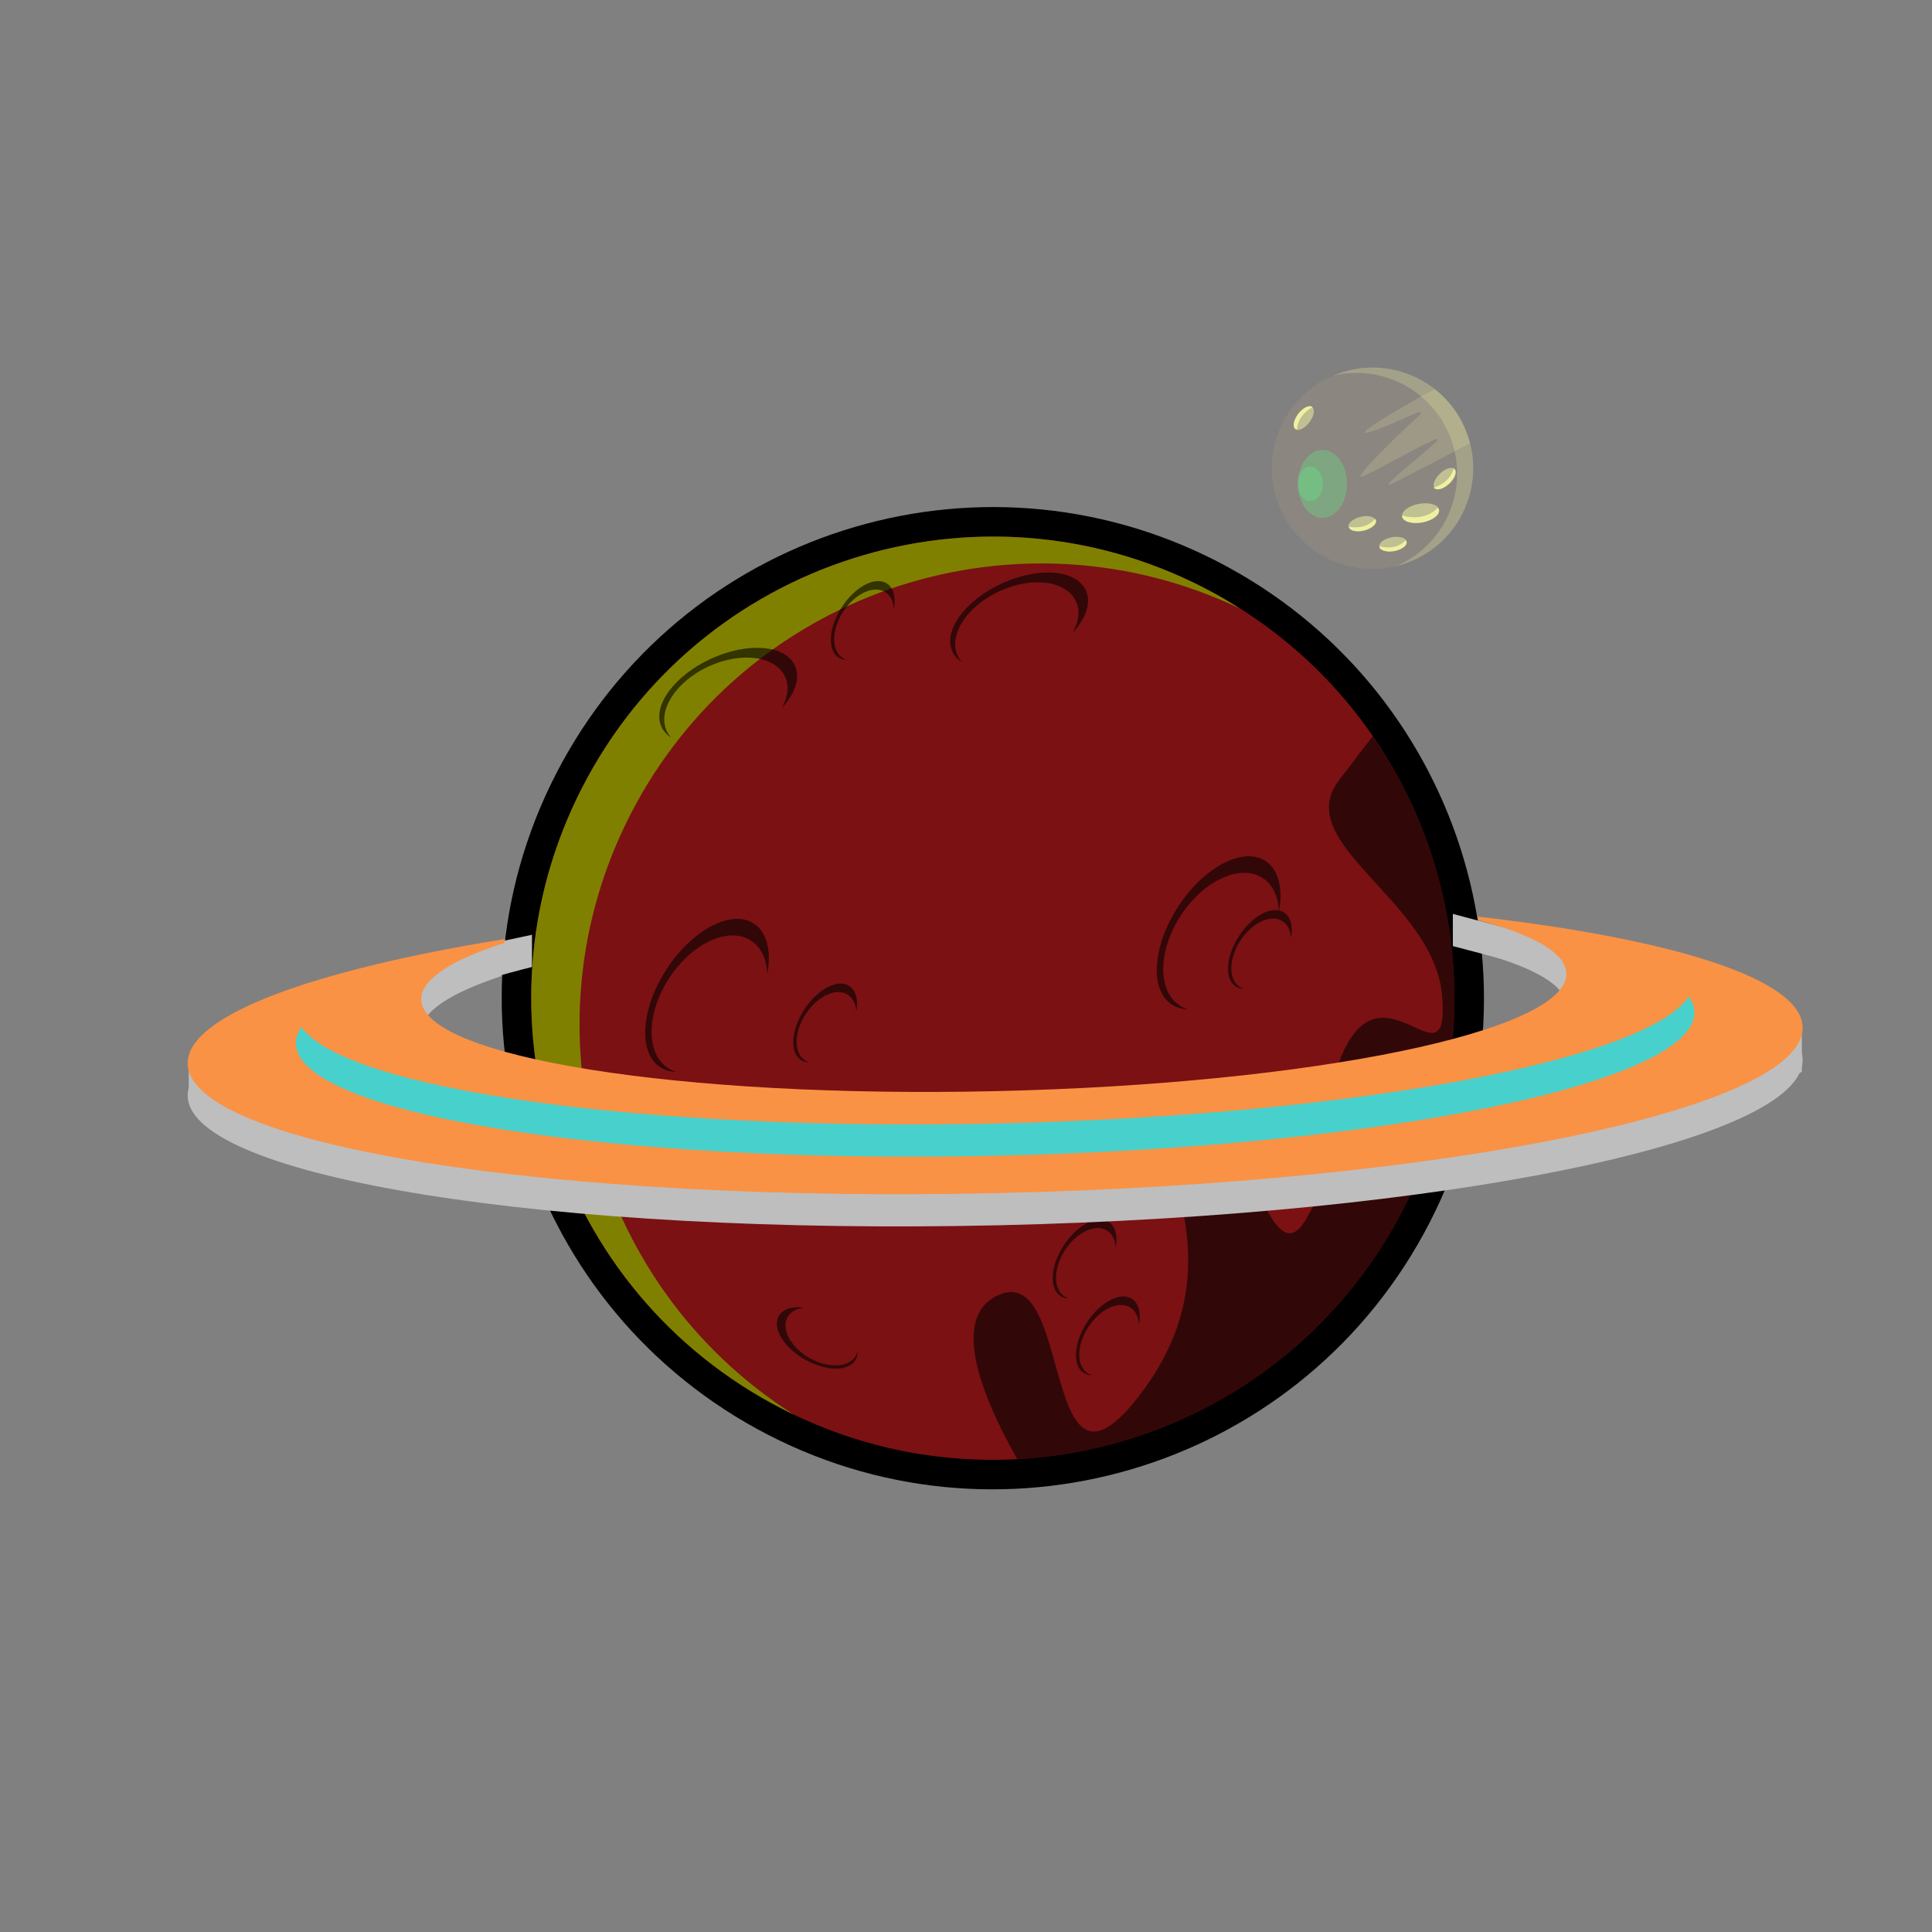 <?xml version="1.0" encoding="utf-8"?>
<!-- Generator: Adobe Illustrator 15.0.0, SVG Export Plug-In . SVG Version: 6.00 Build 0)  -->
<svg version="1.1" id="Layer_1" xmlns="http://www.w3.org/2000/svg" xmlns:xlink="http://www.w3.org/1999/xlink" x="0px" y="0px"
	 width="360px" height="360px" viewBox="0 0 360 360" enable-background="new 0 0 360 360" xml:space="preserve">
<rect x="0" y="0" width="360" height="360" fill="#808080" stroke="none"/>
<path fill="#FFFFFF" stroke="#000000" stroke-width="11" stroke-miterlimit="10" d="M143.771,261.474
	c-41.681-22.771-57.013-75.021-34.243-116.703c22.771-41.683,75.021-57.015,116.703-34.244
	c41.682,22.769,57.014,75.02,34.241,116.703C237.704,268.911,185.453,284.244,143.771,261.474z"/>
<path fill="#7B1113" d="M143.771,261.474c-41.681-22.771-57.013-75.021-34.243-116.703c22.771-41.683,75.021-57.015,116.703-34.244
	c41.682,22.769,57.014,75.02,34.241,116.703c-6.469,11.842-15.316,21.558-25.626,28.875
	C208.866,274.55,173.611,277.773,143.771,261.474z"/>
<path fill="#808000" d="M118.528,149.771c22.02-40.309,71.606-55.969,112.545-36.367c-1.577-0.999-3.181-1.969-4.843-2.877
	c-41.682-22.771-93.932-7.439-116.703,34.244c-22.77,41.681-7.438,93.932,34.243,116.703c1.355,0.74,2.726,1.427,4.103,2.087
	C109.931,239.489,96.676,189.771,118.528,149.771z"/>
<path opacity="0.59" d="M268.749,185.785c1.376,18.058-11.807-8.625-19.354,12.476c-7.549,21.102,1.128,16.749-6.063,28.962
	c-7.191,12.214-11.13-23-22.922-20.772c-11.791,2.228,12.812,24.718-7.095,52.225c-19.906,27.506-12.812-24.719-27.667-17.163
	c-8.487,4.316-2.659,18.769,3.897,30.368c16.218-0.874,31.979-6.317,45.3-15.774c10.31-7.317,19.157-17.033,25.626-28.875
	c16.091-29.453,13.137-64.17-4.675-90.046c-2.221,2.796-4.326,5.679-6.229,8.125C240.287,157.239,267.373,167.727,268.749,185.785z"
	/>
<path opacity="0.59" d="M124.227,180.566c-4.824,7.387-5.372,15.572-1.223,18.282c0.878,0.573,1.898,0.853,3.004,0.871
	c-0.545-0.161-1.065-0.389-1.546-0.703c-4.149-2.71-4.043-10.218,0.236-16.771c4.279-6.552,11.112-9.668,15.261-6.958
	c1.891,1.234,2.888,3.471,3.019,6.153c0.773-4.174-0.031-7.731-2.503-9.345C136.326,169.386,129.052,173.178,124.227,180.566z"/>
<path opacity="0.59" d="M219.561,168.899c-4.824,7.387-5.371,15.571-1.223,18.282c0.879,0.572,1.898,0.852,3.005,0.871
	c-0.546-0.162-1.065-0.389-1.546-0.703c-4.149-2.711-4.044-10.218,0.235-16.771c4.279-6.552,11.112-9.668,15.261-6.958
	c1.891,1.234,2.888,3.471,3.02,6.153c0.772-4.174-0.031-7.731-2.504-9.345C231.66,157.719,224.386,161.512,219.561,168.899z"/>
<path opacity="0.59" d="M149.882,188.088c-2.487,3.81-2.77,8.029-0.63,9.427c0.453,0.295,0.979,0.439,1.549,0.448
	c-0.281-0.083-0.549-0.2-0.797-0.362c-2.139-1.397-2.085-5.268,0.122-8.646c2.206-3.379,5.729-4.984,7.868-3.588
	c0.975,0.637,1.489,1.79,1.557,3.173c0.398-2.151-0.016-3.985-1.291-4.817C156.121,182.324,152.37,184.279,149.882,188.088z"/>
<path opacity="0.59" d="M230.889,174.389c-2.487,3.81-2.77,8.029-0.631,9.427c0.453,0.295,0.979,0.439,1.549,0.448
	c-0.28-0.083-0.549-0.2-0.797-0.362c-2.139-1.397-2.084-5.268,0.122-8.646s5.729-4.984,7.868-3.588
	c0.975,0.637,1.488,1.79,1.557,3.173c0.398-2.151-0.016-3.985-1.291-4.817C237.127,168.625,233.377,170.58,230.889,174.389z"/>
<path opacity="0.59" d="M198.223,232.056c-2.487,3.81-2.77,8.029-0.631,9.427c0.453,0.295,0.979,0.439,1.549,0.448
	c-0.28-0.083-0.549-0.2-0.797-0.362c-2.139-1.397-2.084-5.268,0.122-8.646s5.729-4.984,7.868-3.588
	c0.975,0.637,1.488,1.79,1.557,3.173c0.398-2.151-0.016-3.985-1.291-4.817C204.461,226.292,200.711,228.247,198.223,232.056z"/>
<path opacity="0.59" d="M202.556,246.389c-2.487,3.81-2.77,8.029-0.631,9.427c0.453,0.295,0.979,0.439,1.549,0.448
	c-0.28-0.083-0.549-0.2-0.797-0.362c-2.139-1.397-2.084-5.268,0.122-8.646s5.729-4.984,7.868-3.588
	c0.975,0.637,1.488,1.79,1.557,3.173c0.398-2.151-0.016-3.985-1.291-4.817C208.794,240.625,205.044,242.58,202.556,246.389z"/>
<path opacity="0.59" d="M149.976,253.326c3.954,2.25,8.183,2.275,9.447,0.055c0.267-0.47,0.379-1.004,0.353-1.573
	c-0.065,0.285-0.166,0.561-0.313,0.817c-1.265,2.221-5.131,2.402-8.638,0.405c-3.507-1.996-5.324-5.415-4.061-7.635
	c0.576-1.012,1.696-1.595,3.072-1.747c-2.171-0.267-3.977,0.259-4.73,1.581C143.843,247.45,146.023,251.074,149.976,253.326z"/>
<path opacity="0.59" d="M156.882,113.088c-2.487,3.81-2.77,8.029-0.63,9.427c0.453,0.295,0.979,0.439,1.549,0.448
	c-0.281-0.083-0.549-0.2-0.797-0.362c-2.139-1.397-2.085-5.268,0.122-8.646c2.206-3.379,5.729-4.984,7.868-3.588
	c0.975,0.637,1.489,1.79,1.557,3.173c0.398-2.151-0.016-3.985-1.291-4.817C163.121,107.324,159.37,109.279,156.882,113.088z"/>
<path opacity="0.59" d="M132.49,122.739c-6.869,3.148-11.003,8.826-9.236,12.684c0.375,0.815,0.986,1.484,1.779,2.001
	c-0.321-0.366-0.594-0.767-0.799-1.215c-1.767-3.858,1.738-9.247,7.83-12.039s12.463-1.927,14.231,1.93
	c0.806,1.757,0.506,3.833-0.624,5.836c2.466-2.669,3.508-5.613,2.455-7.911C146.358,120.168,139.358,119.593,132.49,122.739z"/>
<path opacity="0.59" d="M186.698,108.712c-6.869,3.148-11.003,8.826-9.236,12.684c0.375,0.815,0.986,1.484,1.779,2.001
	c-0.321-0.366-0.594-0.767-0.799-1.215c-1.767-3.858,1.738-9.247,7.83-12.039c6.093-2.792,12.464-1.927,14.231,1.93
	c0.805,1.757,0.506,3.833-0.625,5.836c2.467-2.669,3.508-5.613,2.455-7.911C200.566,106.142,193.566,105.566,186.698,108.712z"/>

<path fill="#66023C" d="M123.667,159.333"/>
<path fill="#8B8680" d="M238.92,78.952c4.583-9.295,15.833-13.115,25.128-8.532c9.295,4.583,13.115,15.833,8.532,25.127
	c-4.581,9.296-15.833,13.116-25.128,8.533c-2.64-1.302-4.839-3.142-6.528-5.323C236.664,93.263,235.639,85.606,238.92,78.952z"/>
<path fill="#66023C" d="M265.181,98.386"/>
<path fill="#563C5C" d="M266.435,90.355"/>
<ellipse transform="matrix(-0.984 0.178 -0.178 -0.984 542.195 142.592)" opacity="0.48" fill="#FCFFA4" cx="264.696" cy="95.638" rx="3.492" ry="1.745"/>
<ellipse transform="matrix(-0.984 0.178 -0.178 -0.984 533.034 154.984)" opacity="0.48" fill="#FCFFA4" cx="259.557" cy="101.429" rx="2.58" ry="1.291"/>
<ellipse transform="matrix(-0.729 0.684 -0.684 -0.729 526.408 -29.887)" opacity="0.48" fill="#FCFFA4" cx="269.116" cy="89.187" rx="2.579" ry="1.29"/>
<ellipse transform="matrix(-0.97 0.245 -0.245 -0.97 523.977 130.041)" opacity="0.48" fill="#FCFFA4" cx="253.901" cy="97.609" rx="2.58" ry="1.29"/>
<path opacity="0.78" fill="#FCFFA4" d="M261.26,96.26c0.173,0.949,1.85,1.439,3.747,1.096c1.897-0.344,3.296-1.392,3.125-2.34
	c-0.029-0.155-0.101-0.296-0.204-0.426c-0.795,0.868-2.872,2.494-6.679,1.463C261.246,96.123,261.248,96.192,261.26,96.26z"/>
<path opacity="0.78" fill="#FCFFA4" d="M267.159,90.853c0.021,0.035,0.047,0.069,0.076,0.099c0.486,0.52,1.725,0.151,2.763-0.823
	c1.039-0.975,1.487-2.186,0.999-2.706c-0.033-0.037-0.073-0.068-0.116-0.096C270.668,88.101,269.872,90.013,267.159,90.853z"/>
<path opacity="0.78" fill="#FCFFA4" d="M251.389,98.172c0.003,0.023,0.006,0.046,0.011,0.069c0.175,0.69,1.437,0.967,2.816,0.618
	c1.382-0.349,2.36-1.191,2.187-1.882c-0.03-0.113-0.09-0.214-0.17-0.303C255.832,97.182,254.411,98.621,251.389,98.172z"/>
<ellipse transform="matrix(0.609 -0.793 0.793 0.609 33.241 223.161)" opacity="0.48" fill="#FCFFA4" cx="242.949" cy="77.867" rx="2.58" ry="1.291"/>
<path opacity="0.78" fill="#FCFFA4" d="M244.571,75.869c-0.018-0.015-0.033-0.033-0.052-0.047c-0.563-0.434-1.726,0.131-2.592,1.261
	c-0.869,1.13-1.113,2.398-0.55,2.832c0.092,0.071,0.202,0.112,0.322,0.132C241.698,79.398,241.921,77.389,244.571,75.869z"/>
<path opacity="0.78" fill="#FCFFA4" d="M257.019,101.889c0.127,0.701,1.367,1.063,2.769,0.809s2.436-1.028,2.309-1.729
	c-0.021-0.112-0.071-0.214-0.145-0.308c-0.467,0.501-2.071,1.89-4.941,1.126C257.012,101.821,257.013,101.855,257.019,101.889z"/>
<path opacity="0.16" fill="#FCFFA4" d="M267.363,72.513c-0.736,0.259-16.76,9.247-12.199,8.003c4.295-1.171,12.493-5.954,8.589-2.44
	c-3.903,3.514-11.419,10.932-10.053,10.736s16.982-9.37,13.859-6.442c-3.123,2.928-11.517,9.37-7.905,7.613
	c2.655-1.292,10.364-5.322,14.265-7.368C272.917,78.691,270.665,75.109,267.363,72.513z"/>
<ellipse opacity="0.34" fill="#64E986" cx="246.417" cy="90.167" rx="4.583" ry="6.333"/>
<ellipse opacity="0.34" fill="#64E986" cx="244.167" cy="90.167" rx="2.333" ry="3.224"/>
<path opacity="0.22" fill="#FCFFA4" d="M264.048,70.42c-5.099-2.514-10.779-2.485-15.631-0.426
	c4.102-0.976,8.554-0.584,12.631,1.426c9.295,4.583,13.115,15.833,8.532,25.127c-2.068,4.197-5.502,7.264-9.496,8.959
	c5.25-1.25,9.925-4.741,12.496-9.959C277.163,86.252,273.343,75.002,264.048,70.42z"/>

<path fill="#BEBEBE" d="M276.265,176.903c0.032,0.26,0.062,0.526,0.093,0.793c9.76,2.716,15.434,6.027,15.517,9.706
	c0.244,10.767-47.323,20.579-106.248,21.916c-58.923,1.337-106.889-6.308-107.133-17.074c-0.083-3.653,5.357-7.193,14.858-10.333
	c0.017-0.277,0.033-0.554,0.053-0.83c-35.707,5.838-58.633,14.264-58.432,23.152c0.344,15.184,67.987,25.965,151.085,24.079
	c83.098-1.885,150.182-15.723,149.837-30.906C335.691,188.499,312.316,181.111,276.265,176.903z"/>
<path fill="#BEBEBE" d="M99.125,174.181v6c0,0-12.375,3.069-17.125,5.319s-6.75,1.25-6.75,1.25l1.5-5l4-2l4-2.5"/>
<polyline fill="#BEBEBE" points="270.718,170.288 270.718,176.288 290.5,181.5 298.25,180 294.75,177 286.5,174.5 "/>
<polyline fill="#BEBEBE" points="335.75,190.5 335.75,199.75 327.75,202.75 325,194 "/>
<polyline fill="#BEBEBE" points="35.167,197.167 35.167,204.917 41.417,207.167 43.417,202.167 "/>
<path fill="#F99245" d="M275.33,170.794c0.036,0.196,0.074,0.413,0.115,0.646c10.329,2.762,16.344,6.167,16.429,9.961
	c0.244,10.767-47.323,20.579-106.248,21.916c-58.923,1.337-106.889-6.308-107.133-17.074c-0.085-3.732,5.592-7.349,15.48-10.538
	c0.034-0.251,0.068-0.493,0.103-0.734c-36.09,5.842-59.307,14.317-59.104,23.262c0.344,15.184,67.987,25.965,151.085,24.079
	c83.098-1.885,150.182-15.723,149.837-30.906C335.69,182.422,311.913,174.983,275.33,170.794z"/>
<path fill="#48D1CC" d="M314.704,185.701c-8.048,11.873-62.517,22.139-128.73,23.64c-66.588,1.512-121.71-6.37-129.809-17.974
	c-0.698,1.029-1.054,2.071-1.03,3.121c0.298,13.149,58.877,22.486,130.839,20.853c71.963-1.632,130.058-13.615,129.759-26.765
	C315.71,187.596,315.356,186.636,314.704,185.701z"/>
</svg>


